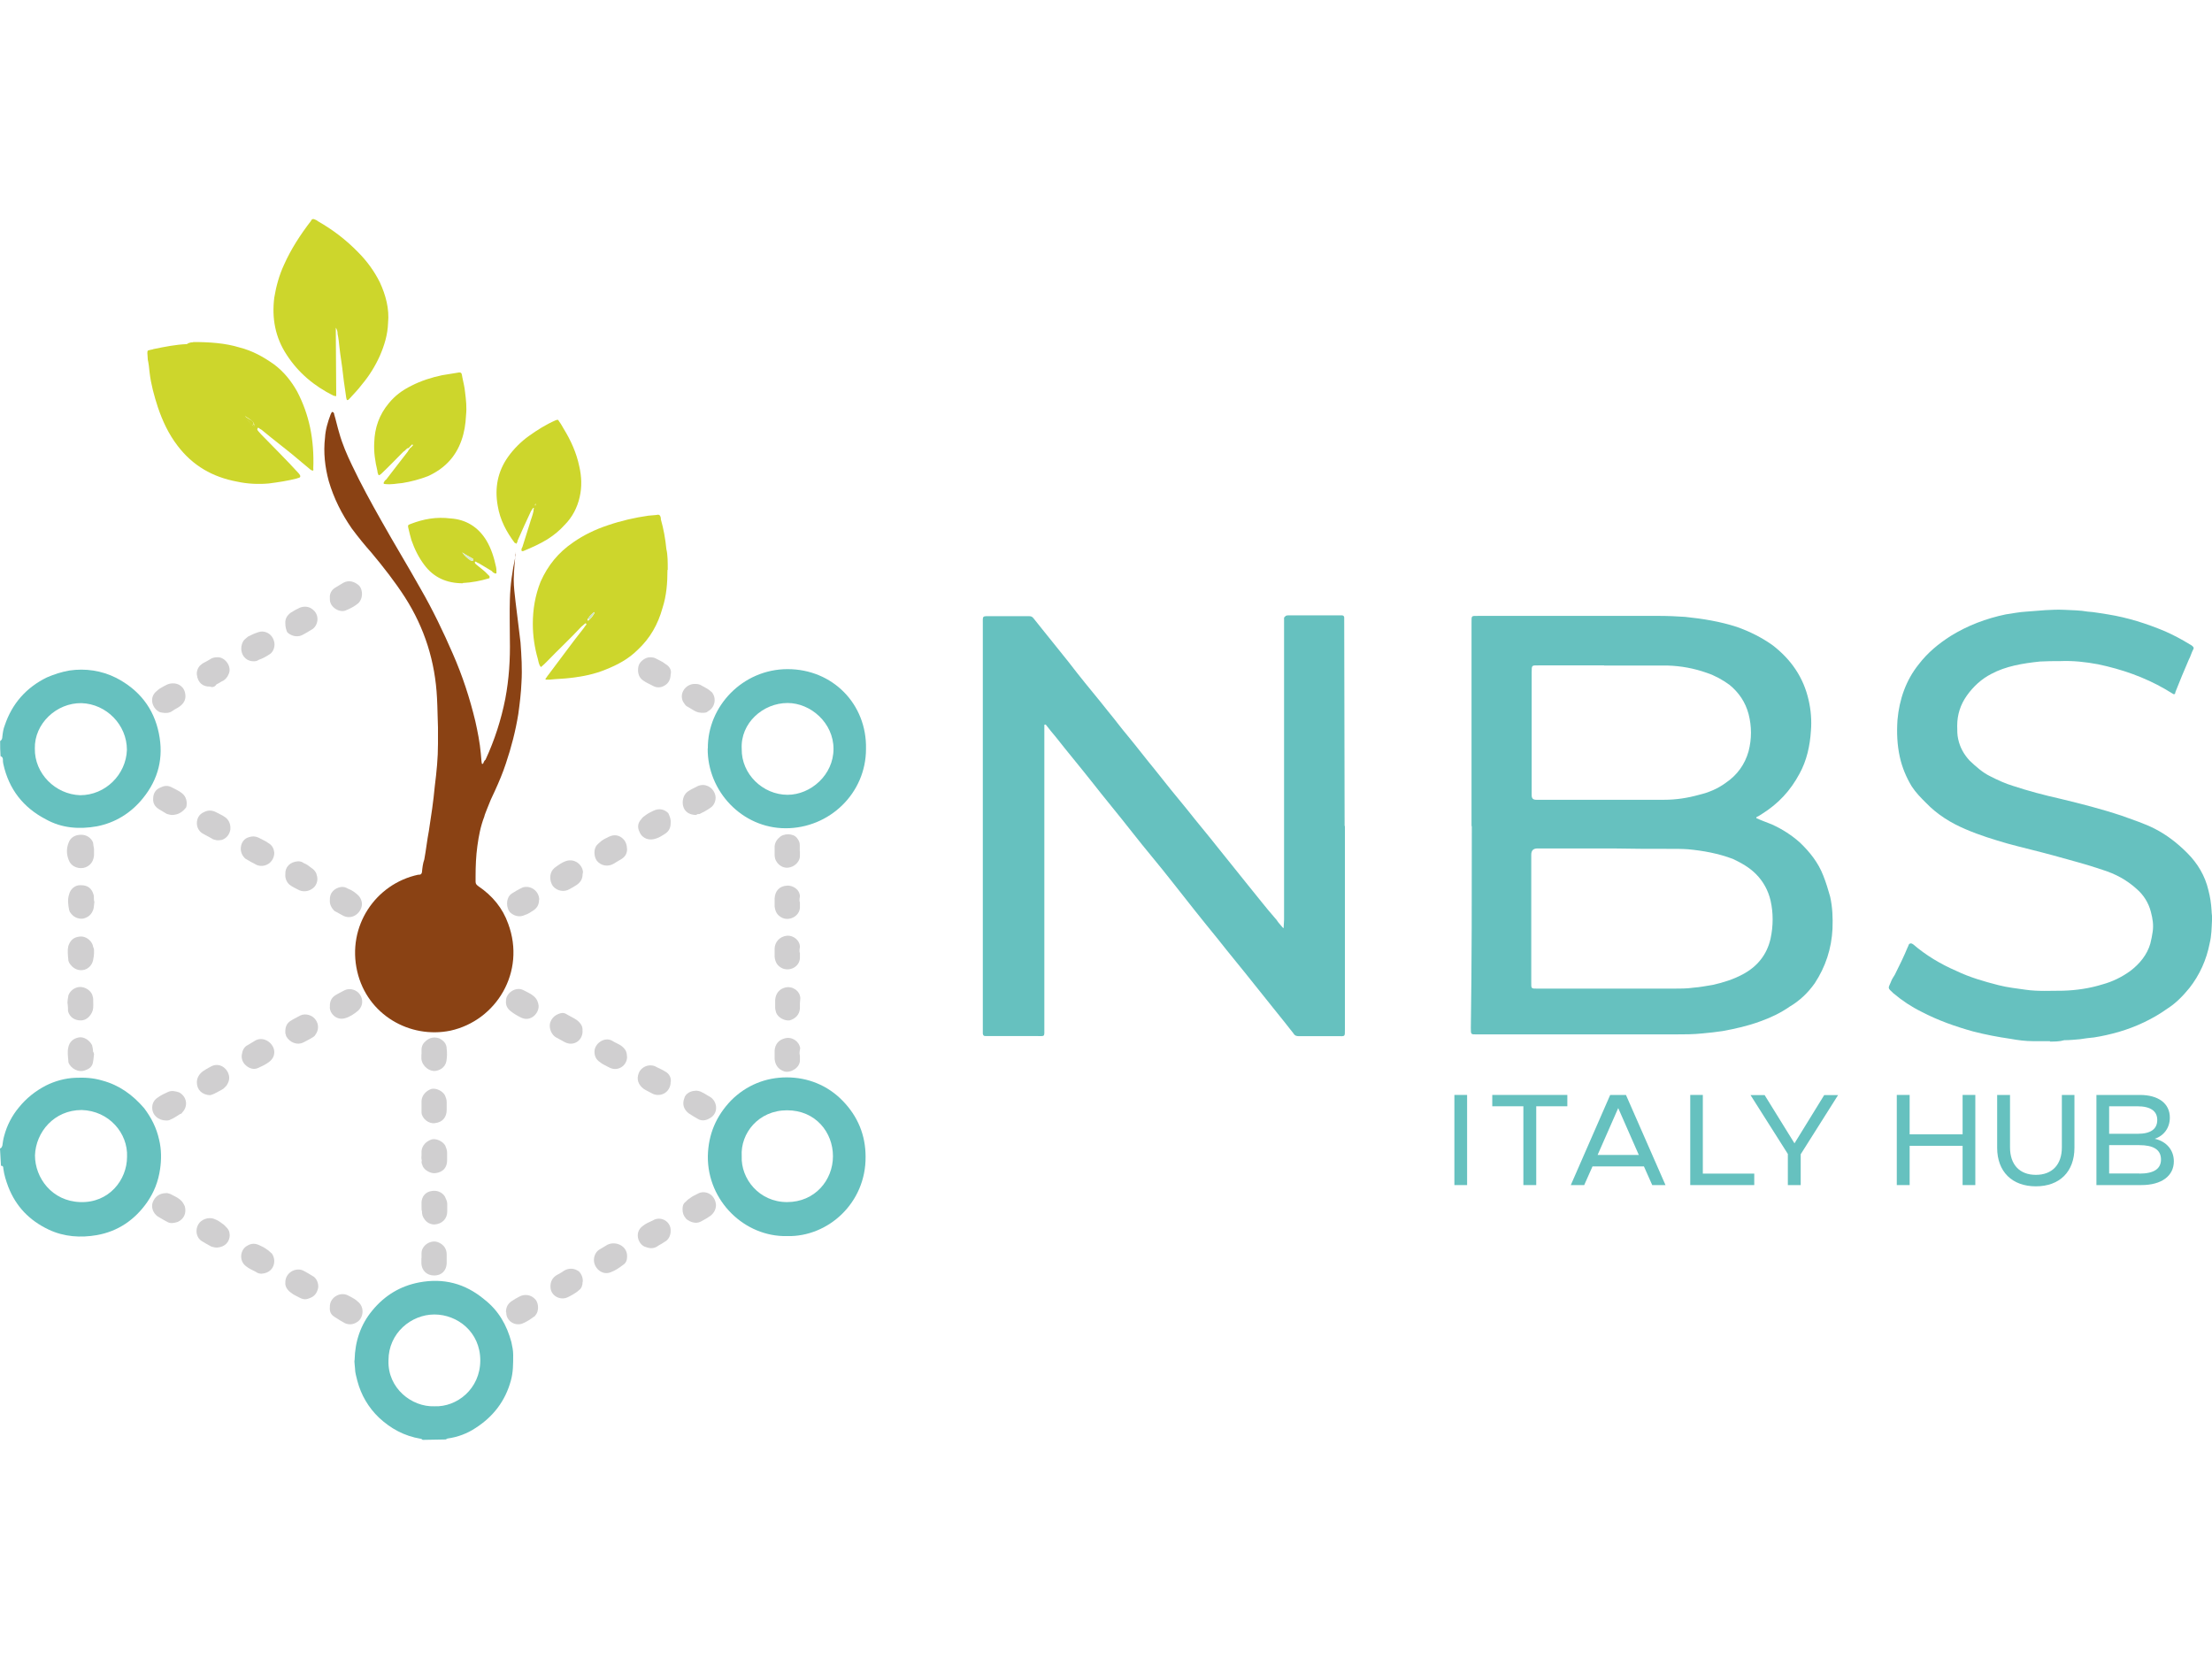 <?xml version="1.0" encoding="utf-8"?>
<svg xmlns="http://www.w3.org/2000/svg" id="Livello_1" data-name="Livello 1" width="160" height="120" viewBox="0 0 160 120">
  <defs>
    <style>
      .cls-1 {
        fill: #8a4214;
      }

      .cls-2 {
        isolation: isolate;
      }

      .cls-3 {
        fill: #cdd62c;
      }

      .cls-4 {
        fill: #daead0;
      }

      .cls-5 {
        fill: #cde3c0;
      }

      .cls-6 {
        fill: #d0cfd0;
      }

      .cls-7 {
        fill: #66c1bf;
      }
    </style>
  </defs>
  <g>
    <path class="cls-7" d="M106.44,59.75v-14.7c0-.53-.03-.5.46-.5h13.17c.6,0,1.23.03,1.82.07,1.26.13,2.52.33,3.75.73.93.33,1.79.76,2.59,1.33,1.33,1.03,2.22,2.32,2.59,3.95.17.73.23,1.49.17,2.22-.07,1.09-.3,2.16-.83,3.12-.66,1.23-1.53,2.16-2.69,2.89-.13.07-.23.17-.4.23,0,0-.03.03-.03.07s.03.03.03.03c.36.17.76.3,1.13.46.73.33,1.39.76,1.99,1.29.73.7,1.33,1.46,1.69,2.39.2.5.36,1.03.5,1.53.17.76.2,1.53.17,2.32-.07,1.43-.5,2.75-1.29,3.95-.5.7-1.09,1.26-1.82,1.69-.66.46-1.39.8-2.12,1.06-.9.33-1.79.53-2.72.7-.5.07-.96.13-1.46.17-.66.07-1.29.07-1.96.07h-14.33c-.46,0-.46.03-.46-.46.07-4.71.07-9.66.07-14.6h0ZM116.63,61.37h-5.41c-.3,0-.46.13-.46.46v9.22c0,.46-.03.46.46.46h9.79c.5,0,1.03,0,1.49-.07.46-.03.93-.13,1.39-.2.76-.17,1.49-.4,2.16-.76,1.06-.56,1.76-1.43,2.02-2.59.2-.93.2-1.86,0-2.75-.17-.73-.53-1.39-1.06-1.92-.5-.5-1.06-.8-1.66-1.09-1.06-.4-2.16-.6-3.25-.7-.4-.03-.86-.03-1.26-.03-1.43,0-2.82,0-4.21-.03h0ZM116.03,48.13h-4.74c-.5,0-.5-.03-.5.5v8.89c0,.23.1.33.33.33h9.26c.86,0,1.69-.13,2.52-.36.7-.17,1.33-.43,1.92-.86.83-.56,1.39-1.33,1.66-2.29.23-.9.23-1.79,0-2.69-.23-.86-.7-1.56-1.39-2.12-.5-.36-1.03-.66-1.63-.86-.93-.33-1.86-.5-2.85-.53h-4.58Z"/>
    <path class="cls-7" d="M97.28,59.75v14.7c0,.56.03.5-.53.5h-2.79c-.17,0-.3-.03-.4-.2-.96-1.23-1.92-2.39-2.89-3.62-.86-1.09-1.76-2.16-2.59-3.22-1.09-1.33-2.19-2.72-3.28-4.11-.96-1.23-1.96-2.39-2.92-3.62s-1.96-2.42-2.92-3.65c-.86-1.09-1.76-2.16-2.59-3.22-.23-.27-.5-.6-.73-.9h-.07l-.03.03v21.9c0,.7.07.6-.6.6h-3.65c-.13,0-.17-.03-.2-.17v-29.6c0-.66-.07-.6.6-.6h2.75c.13,0,.23.03.33.17.17.23.36.43.56.7.86,1.09,1.76,2.16,2.59,3.25.73.93,1.49,1.82,2.22,2.75.5.6.96,1.23,1.46,1.82.66.8,1.26,1.59,1.92,2.39.76.96,1.56,1.96,2.36,2.92.73.93,1.49,1.82,2.22,2.75.73.9,1.43,1.79,2.16,2.69.66.8,1.29,1.63,1.96,2.39.07.07.17.2.23.3.3.36.4.5.4.4,0-.2.03-.4.03-.56v-21.87s.07-.07.13-.13c.07-.03.13-.03.2-.03h3.85c.07,0,.17.03.17.17l.03,15.06h0Z"/>
    <path class="cls-7" d="M148.28,75.31h-1.23c-.53,0-1.09-.07-1.63-.17-.9-.13-1.79-.3-2.69-.53-1.29-.36-2.55-.8-3.75-1.43-.73-.36-1.39-.8-2.02-1.33,0,0-.03,0-.03-.03-.4-.36-.36-.33-.17-.76.07-.2.17-.36.3-.56.33-.66.66-1.33.93-1.99.03-.03.03-.07.07-.17.07-.13.2-.13.33-.03.93.8,1.99,1.43,3.12,1.92.96.46,1.99.76,3.05,1.03.66.17,1.29.23,1.96.33.9.13,1.82.07,2.72.07.96-.03,1.92-.17,2.85-.46.73-.2,1.39-.53,1.99-.96.7-.53,1.23-1.19,1.46-1.99.07-.3.13-.56.17-.86.07-.5,0-.93-.13-1.43-.17-.66-.53-1.23-1.03-1.66-.73-.66-1.53-1.09-2.49-1.39-1.16-.4-2.36-.7-3.52-1.03-1.09-.3-2.22-.56-3.32-.86-1.03-.3-2.02-.6-3.02-1.03-1.09-.46-2.06-1.06-2.89-1.92-.36-.36-.73-.73-1.03-1.19-.4-.66-.7-1.39-.86-2.12-.2-.9-.23-1.79-.17-2.69.13-1.46.6-2.85,1.53-4.01.66-.86,1.43-1.49,2.32-2.06,1.23-.76,2.55-1.26,3.98-1.56.5-.07.96-.17,1.49-.2.93-.07,1.82-.17,2.75-.13.56.03,1.13.03,1.69.13.5.03.96.13,1.46.2,1.43.23,2.79.66,4.15,1.23.6.27,1.16.56,1.76.93.07.03.13.07.2.13.07.07.13.13.07.23-.13.23-.2.53-.33.76-.33.76-.66,1.56-.96,2.32,0,.03-.03.07-.03.13-.03.03-.07.07-.13.03-.2-.13-.4-.23-.6-.36-1.49-.86-3.12-1.43-4.84-1.79-.9-.17-1.82-.27-2.75-.23-.5,0-.96,0-1.46.03-1.23.13-2.46.33-3.52.9-.7.36-1.29.9-1.76,1.56s-.7,1.39-.7,2.19c0,.33,0,.66.07.96.13.6.4,1.09.83,1.56.46.43.93.86,1.49,1.13.53.27,1.09.53,1.66.7,1.09.36,2.22.66,3.42.93,1.49.36,2.95.73,4.45,1.23.83.3,1.63.56,2.36.93.9.46,1.66,1.06,2.36,1.76.76.76,1.29,1.66,1.53,2.69.13.5.2.96.23,1.49,0,.23.07.5.03.7-.03.56-.03,1.09-.17,1.66-.23,1.19-.73,2.29-1.46,3.22-.46.56-.96,1.09-1.59,1.49-1.06.76-2.29,1.33-3.52,1.69-.6.17-1.16.3-1.79.4-.33.03-.66.07-1.03.13-.36.03-.73.07-1.13.07-.33.1-.7.1-1.03.1h0Z"/>
  </g>
  <path class="cls-7" d="M0,83.07c.13-.03.13-.13.17-.2.03-.23.07-.5.13-.7.2-.76.56-1.46,1.06-2.06.53-.66,1.19-1.19,1.96-1.59.66-.33,1.39-.53,2.12-.56.66-.03,1.29,0,1.96.2,1.23.33,2.19,1.03,3.02,1.99.53.7.9,1.43,1.09,2.29.17.7.17,1.43.07,2.12-.13.9-.43,1.66-.93,2.39-.9,1.29-2.12,2.12-3.65,2.39-1.16.2-2.36.13-3.48-.4-1.39-.66-2.36-1.66-2.92-3.09-.17-.46-.3-.86-.36-1.33,0-.13-.03-.2-.17-.2L0,83.07h0ZM9.19,83.67c.07-1.69-1.29-3.32-3.28-3.38-1.99,0-3.32,1.59-3.38,3.28,0,1.63,1.23,3.32,3.28,3.38,2.06.07,3.38-1.59,3.38-3.28Z"/>
  <path class="cls-7" d="M0,53.61c.13-.07.17-.2.17-.33.03-.27.07-.56.17-.8.53-1.59,1.56-2.75,3.05-3.48.53-.23,1.06-.4,1.63-.5,1.16-.17,2.32,0,3.38.53,1.66.86,2.72,2.19,3.09,4.01.36,1.76-.03,3.32-1.16,4.71-.86,1.06-1.99,1.76-3.32,2.02-1.29.23-2.55.13-3.68-.5-1.66-.86-2.69-2.19-3.09-4.01-.03-.13-.03-.2-.03-.33,0-.07-.03-.2-.17-.23-.03-.36-.03-.73-.03-1.09h0ZM2.52,54.14c-.03,1.82,1.49,3.32,3.28,3.38,1.82,0,3.32-1.49,3.38-3.28,0-1.82-1.49-3.32-3.28-3.38-1.82-.03-3.42,1.49-3.38,3.28Z"/>
  <path class="cls-7" d="M30.56,104.14s-.07-.07-.13-.07c-1.19-.2-2.16-.73-3.02-1.53-.76-.73-1.29-1.63-1.56-2.65-.07-.3-.17-.6-.17-.9,0-.13-.03-.2-.03-.33,0-.07-.03-.2,0-.3.03-1.33.43-2.55,1.29-3.58.9-1.09,2.02-1.76,3.38-2.02,1.76-.33,3.32.07,4.71,1.23,1.03.8,1.63,1.86,1.96,3.09.07.33.13.6.13.93,0,.66,0,1.26-.17,1.86-.4,1.46-1.26,2.59-2.55,3.42-.6.4-1.29.66-2.02.76-.03,0-.07.03-.13.07l-1.69.03h0ZM31.42,101.72c1.63.07,3.32-1.26,3.32-3.32s-1.66-3.32-3.32-3.32-3.32,1.33-3.32,3.32c-.07,2.02,1.69,3.38,3.32,3.32Z"/>
  <path class="cls-1" d="M37.29,39.97c-.03.6-.13,1.26-.13,1.96,0,.53.07,1.06.13,1.59.13.96.23,1.96.36,2.95.07.96.13,1.92.07,2.89-.03.76-.13,1.56-.23,2.29-.2,1.23-.5,2.39-.9,3.58-.23.7-.5,1.33-.8,1.99-.2.4-.4.86-.56,1.29-.07.2-.17.4-.2.56-.27.7-.4,1.39-.5,2.12s-.13,1.46-.13,2.22v.36c0,.17.07.23.2.33,1.03.7,1.76,1.59,2.16,2.72,1.29,3.48-.86,7-4.18,7.73-2.92.6-6.01-1.13-6.74-4.28-.76-3.28,1.33-6.34,4.41-7h.07c.13,0,.17-.07.2-.17.03-.33.07-.66.17-.93.13-.7.2-1.39.33-2.06.17-1.09.33-2.16.43-3.25.13-1.03.23-2.02.23-3.05v-1.19c-.03-.7-.03-1.39-.07-2.12-.13-2.65-.9-5.08-2.32-7.3-.73-1.13-1.56-2.19-2.42-3.22-.5-.56-.96-1.13-1.43-1.76-.73-1.06-1.29-2.16-1.66-3.42-.27-1-.4-2.06-.27-3.15.03-.56.2-1.13.4-1.66.03-.07.07-.17.13-.2.07.03.13.07.13.17.13.43.23.9.36,1.33.23.83.56,1.59.93,2.36.66,1.39,1.39,2.72,2.12,4.01.93,1.66,1.92,3.28,2.85,4.94.86,1.49,1.63,3.09,2.32,4.68.7,1.59,1.23,3.22,1.63,4.88.17.76.33,1.56.4,2.36.03.23.03.5.07.7,0,.02.01.03.03.03.03.03.07-.03.07-.03.03-.07.07-.2.17-.27.66-1.43,1.13-2.89,1.43-4.41.27-1.43.36-2.85.33-4.31,0-.93-.03-1.92,0-2.85.03-1.06.17-2.06.4-3.12-.07-.1.03-.23,0-.3h0Z"/>
  <path class="cls-3" d="M13.97,24.74c1.16,0,2.32.07,3.38.4.9.23,1.69.66,2.49,1.23.7.53,1.23,1.19,1.66,1.96.43.83.73,1.66.93,2.59.2.96.27,1.96.23,2.95,0,.07.03.17-.03.17-.03,0-.13-.03-.17-.07-.2-.17-.4-.33-.6-.5-.96-.83-1.99-1.59-2.95-2.39-.07-.03-.13-.07-.2-.13h-.07s-.03.07-.03.13c.07.13.17.2.27.33.5.5.93.96,1.43,1.46.43.43.86.9,1.26,1.33.03.03.07.07.13.17.03.07.03.13-.03.17s-.13.03-.2.07c-.66.17-1.33.27-2.02.36-.76.07-1.56.03-2.29-.13-1.79-.33-3.22-1.16-4.31-2.59-.66-.86-1.09-1.79-1.43-2.79-.27-.83-.5-1.66-.6-2.52-.03-.33-.07-.66-.13-.93,0-.17-.03-.33-.03-.46,0-.17,0-.2.17-.23.07-.03.2-.03.27-.07.83-.17,1.63-.33,2.42-.36.17-.13.36-.13.46-.13h0ZM18.28,30.78s.07.07.13.03c.03-.03,0-.07-.03-.13-.03-.17-.2-.23-.27-.33-.13-.07-.23-.17-.36-.23-.07-.03,0,.07.23.33.07.13.2.2.3.33h0Z"/>
  <path class="cls-3" d="M48.28,41.23c0,.93-.07,1.86-.36,2.75-.33,1.19-.9,2.19-1.79,3.02-.66.66-1.46,1.09-2.32,1.43-.8.33-1.63.5-2.49.6-.53.07-1.03.07-1.56.13h-.27s-.07-.07-.03-.07c.07-.07.13-.2.2-.27.86-1.13,1.69-2.29,2.59-3.42.03-.07.13-.17.17-.23,0,0,0-.03-.03-.07,0,0-.03-.03-.07,0-.07.07-.2.17-.27.23-.8.86-1.66,1.66-2.49,2.52-.17.17-.27.27-.43.4-.17-.17-.17-.4-.23-.6-.23-.8-.36-1.66-.36-2.52,0-1.06.17-2.06.56-3.05.53-1.19,1.29-2.12,2.36-2.85.76-.53,1.59-.93,2.49-1.23.96-.33,1.96-.56,2.95-.7.23-.03.5-.03.7-.07.07,0,.13.03.17.13s.03.13.03.2c.2.7.33,1.43.4,2.16.1.4.1.93.1,1.49h0ZM42.57,44.88s.03-.01.03-.03c.17-.13.3-.33.4-.5v-.07h-.03c-.17.13-.33.27-.4.43l-.03.03s-.07.03-.03.13c.03.07.07,0,.07,0h0Z"/>
  <path class="cls-3" d="M24.29,23.71v.4c0,1.46.03,2.92.03,4.38v.13s-.03.07-.07.03c-.03,0-.07-.03-.13-.03-1.39-.7-2.52-1.63-3.38-2.95-.83-1.26-1.09-2.65-.9-4.15.13-.8.36-1.63.7-2.36.5-1.13,1.19-2.19,1.96-3.19,0-.03.03-.03.03-.07.1-.07.13-.07.23-.03s.17.07.23.13c1.06.6,2.02,1.33,2.89,2.22.66.66,1.19,1.39,1.59,2.19.43.93.7,1.92.6,2.95-.03.86-.27,1.63-.6,2.39-.33.73-.76,1.43-1.29,2.06-.27.36-.6.7-.93,1.06-.03.03-.07.07-.13.07s-.03-.07-.07-.13c-.07-.56-.17-1.09-.23-1.66-.07-.7-.2-1.39-.27-2.06-.03-.33-.07-.66-.13-.93,0-.17-.03-.3-.13-.46h0Z"/>
  <path class="cls-7" d="M51.2,54.14c-.03-3.05,2.52-5.74,5.77-5.74s5.74,2.52,5.67,5.77c0,3.22-2.65,5.74-5.81,5.74s-5.67-2.69-5.64-5.77ZM53.65,54.17c-.03,1.82,1.53,3.32,3.32,3.32,1.66,0,3.32-1.43,3.32-3.32s-1.66-3.32-3.32-3.32c-1.79,0-3.42,1.46-3.32,3.32Z"/>
  <path class="cls-7" d="M56.94,89.41c-3.09.07-5.77-2.55-5.74-5.77.03-1.59.6-2.92,1.69-4.05,1.09-1.09,2.49-1.66,4.01-1.66s2.95.56,4.05,1.69,1.66,2.49,1.66,4.05c.03,3.35-2.72,5.81-5.67,5.74h0ZM53.65,83.63c-.07,1.63,1.26,3.32,3.28,3.32s3.32-1.59,3.32-3.32-1.26-3.32-3.32-3.32-3.38,1.66-3.28,3.32Z"/>
  <path class="cls-3" d="M29.5,32.41c-.13.07-.2.2-.33.27-.53.53-1.03,1.06-1.56,1.56-.03.03-.07.07-.17.13-.03,0-.07,0-.07-.03-.03-.07-.07-.17-.07-.27-.17-.7-.27-1.39-.23-2.06.03-1.06.36-2.02,1.06-2.85.43-.53.96-.93,1.63-1.26.7-.36,1.46-.6,2.22-.76.4-.07.8-.13,1.23-.2.13,0,.17.03.2.17,0,.03.03.13.03.17.07.36.17.73.2,1.09.07.56.13,1.09.07,1.66-.03.66-.13,1.26-.33,1.82-.43,1.23-1.26,2.06-2.42,2.59-.6.23-1.23.4-1.86.5-.4.03-.8.13-1.26.07-.07,0-.13-.03-.07-.13.03-.07.07-.13.17-.2.53-.7,1.03-1.33,1.56-2.02.03-.07.07-.13.13-.2.03-.03.03-.07.07-.07l.17-.17s0-.03-.03-.07h-.03l-.17.17c-.07.07-.07.1-.13.1h0Z"/>
  <path class="cls-3" d="M37.36,39.34s-.07-.07-.13-.07c-.6-.8-1.06-1.66-1.23-2.69-.23-1.29,0-2.49.76-3.55.4-.56.93-1.09,1.49-1.49.6-.43,1.23-.83,1.92-1.13.17-.07.2-.07.27.07.13.17.23.36.33.53.53.86.93,1.76,1.13,2.72.17.73.2,1.49.03,2.22-.17.76-.53,1.46-1.09,2.02-.36.4-.76.73-1.23,1.03-.53.33-1.13.6-1.76.86-.03,0-.07.03-.13-.03v-.07c0-.07.03-.13.07-.2.17-.56.36-1.13.53-1.69.07-.27.2-.56.27-.9,0-.07,0-.13.03-.2,0,0,0-.03-.03-.03h-.03c-.03.07-.13.17-.17.27-.33.7-.66,1.43-.96,2.12.03.07-.07.13-.07.2h0ZM38.69,36.52s.03.03.03.07c0-.03.03-.07.03-.13l-.03-.03s0,.07-.03.1h0Z"/>
  <path class="cls-3" d="M33.48,42.19c-1.19,0-2.12-.43-2.79-1.33-.4-.53-.7-1.13-.93-1.79-.07-.27-.17-.6-.23-.9-.03-.17-.03-.2.17-.27.93-.36,1.86-.53,2.89-.4,1.09.07,1.99.6,2.59,1.59.36.6.56,1.26.7,1.92.03.13.03.27.03.4,0,.03,0,.07-.03.07h-.07c-.07-.03-.17-.07-.23-.17-.33-.2-.6-.36-.93-.56-.07-.03-.17-.07-.23-.13,0,0-.03,0-.07.03v.07c.03.07.13.13.17.17.23.2.53.4.76.66l.13.13v.13s-.03.03-.07.03c-.56.17-1.23.3-1.86.33h0ZM33.44,39.97c.17.23.36.4.6.56.03.03.07.03.13.03s.03,0,.07-.03v-.07s-.03-.07-.07-.07c-.23-.13-.5-.27-.73-.43h0Z"/>
  <path class="cls-6" d="M12.04,81.05c-.6,0-1.03-.4-1.03-.93,0-.3.13-.56.4-.73.23-.17.5-.3.73-.4.27-.13.53-.07.83.03.53.3.66.96.23,1.43-.03.03-.07.13-.17.13-.23.13-.43.3-.7.4-.1.07-.23.07-.3.07h0Z"/>
  <path class="cls-6" d="M15.2,79.22c-.6-.03-.96-.4-.96-.93,0-.33.17-.6.43-.8.2-.13.36-.23.56-.33.56-.33,1.13.03,1.29.5.13.33.03.6-.13.86-.07.07-.17.17-.23.23-.2.13-.43.23-.66.36-.1.03-.2.1-.3.1h0Z"/>
  <path class="cls-6" d="M16.62,89.31c0,.53-.36.9-.93.93-.13,0-.27-.03-.4-.07-.23-.13-.43-.23-.7-.4-.33-.2-.53-.73-.23-1.23.17-.3.7-.56,1.16-.36.2.07.4.2.56.33.13.07.2.17.33.3s.2.3.2.5h0Z"/>
  <path class="cls-6" d="M6.8,61.54v.33c-.03.36-.2.7-.6.86s-1.03.03-1.23-.53c-.17-.4-.17-.86,0-1.26.13-.36.46-.56.9-.56.4,0,.73.23.86.56.03.17.03.3.07.46v.13h0Z"/>
  <path class="cls-6" d="M19.84,76.1c0,.33-.17.56-.4.73s-.5.3-.73.4c-.33.17-.66.07-.93-.17-.23-.2-.36-.53-.27-.86.03-.23.17-.5.4-.6.2-.13.4-.23.6-.36.63-.3,1.33.27,1.33.86h0Z"/>
  <path class="cls-6" d="M12.04,86.29s.17.03.27.07c.23.13.5.23.7.4.17.13.27.3.36.5.13.5-.07.93-.53,1.13-.23.07-.5.13-.73,0s-.43-.23-.7-.4c-.33-.23-.5-.66-.36-1.03.17-.43.5-.66,1-.66h0Z"/>
  <path class="cls-6" d="M6.8,68.97c0,.13-.03.3-.07.5-.17.7-.96.93-1.49.46-.17-.17-.3-.33-.3-.53-.03-.33-.07-.66,0-.96.13-.4.36-.66.86-.7.36-.03.76.23.9.6.03.07.03.17.07.23s.03.23.03.4h0Z"/>
  <path class="cls-6" d="M30.49,79.98v-.36c.03-.4.33-.73.73-.86.36-.07.8.17.96.46.07.17.13.3.13.5v.56c0,.5-.27.9-.86.96-.43.07-.93-.33-.96-.76v-.5h0Z"/>
  <path class="cls-6" d="M6.83,65.22c-.03.17-.03.36-.07.53-.13.4-.36.6-.76.7-.4.03-.7-.13-.93-.46-.03-.03-.03-.07-.07-.17-.07-.36-.13-.76,0-1.13.07-.33.4-.7.86-.66.46,0,.76.2.9.66.03.07.03.13.03.2,0,.1,0,.23.03.33t0,0h0Z"/>
  <path class="cls-6" d="M6.8,76.27c-.03.17-.03.36-.07.53-.03.3-.23.5-.53.6-.53.23-1.06-.13-1.23-.5-.03-.07-.03-.13-.03-.2-.03-.33-.07-.66,0-.93.07-.4.36-.66.76-.73.33-.07.76.17.96.56.03.13.07.3.07.46.07.1.07.2.07.2h0Z"/>
  <path class="cls-6" d="M30.49,76.27v-.33c0-.3.13-.5.33-.66.27-.23.6-.3.96-.17.33.17.53.4.53.76.03.23.03.5,0,.73-.03.53-.4.8-.8.86-.4.07-.96-.3-1.03-.86v-.33h0Z"/>
  <path class="cls-6" d="M50.3,78.89c.17,0,.33.03.5.13.17.07.33.2.53.3.53.3.66,1.09.13,1.49-.3.2-.56.3-.9.17-.23-.13-.53-.3-.76-.46-.36-.3-.46-.66-.3-1.09.07-.3.43-.53.8-.53h0Z"/>
  <path class="cls-6" d="M30.49,83.63v-.36c.03-.4.33-.73.76-.86.36-.07.8.17.96.46.07.17.13.33.13.5v.56c0,.5-.27.86-.86.93-.33.03-.76-.2-.9-.5-.03-.13-.13-.23-.07-.4-.03-.1-.03-.2-.03-.33h0Z"/>
  <path class="cls-6" d="M23.86,65.09c-.03-.53.36-.86.8-.93.2-.03.36.03.53.13.2.07.4.2.56.33.23.17.4.4.43.73.03.56-.6,1.23-1.33.9-.23-.13-.43-.23-.66-.36-.23-.23-.36-.5-.33-.8h0Z"/>
  <path class="cls-6" d="M49.37,87.48c0-.2.03-.4.2-.53.13-.13.2-.2.36-.3.17-.13.33-.2.53-.3.5-.3,1.26,0,1.33.8,0,.3-.13.56-.36.76-.23.17-.5.33-.76.46-.33.17-.76.03-1.03-.2-.2-.23-.27-.43-.27-.7h0Z"/>
  <path class="cls-6" d="M38.99,65.09c0,.33-.13.56-.36.73-.2.13-.43.3-.66.36-.4.2-.8.07-1.09-.2-.27-.33-.27-.93,0-1.23l.03-.03c.13-.13.73-.46.9-.53.56-.17,1.13.23,1.19.8v.1h0Z"/>
  <path class="cls-6" d="M42.14,63.23c0,.33-.13.56-.4.76-.2.13-.36.23-.56.33-.33.2-.86.17-1.19-.23-.23-.33-.27-.86,0-1.19.03-.03.07-.07.13-.13.27-.2.53-.4.86-.5.56-.17,1.13.23,1.19.8l-.03.17h0Z"/>
  <path class="cls-6" d="M4.88,72.59c0-.2.03-.4.07-.6.13-.36.5-.6.86-.6.33,0,.73.23.86.56.03.13.07.2.07.33,0,.3.03.56-.03.8-.13.4-.46.73-.86.73-.46,0-.8-.23-.93-.66,0-.17,0-.36-.03-.56h0Z"/>
  <path class="cls-6" d="M20.64,74.71c-.03-.46.13-.73.43-.9.2-.13.43-.23.66-.36.36-.17.86-.03,1.09.3.27.36.23.8-.03,1.13-.03.07-.13.13-.2.17-.2.13-.43.23-.66.36-.4.2-.96.03-1.23-.46,0-.03-.03-.07-.03-.13-.03-.03-.03-.1-.03-.1h0Z"/>
  <path class="cls-6" d="M42.14,74.58c0,.7-.66,1.13-1.29.8-.23-.13-.43-.23-.66-.36-.27-.17-.5-.6-.4-1.03.13-.4.4-.6.76-.7.13-.03.23-.03.36.03.27.17.6.3.86.5.27.23.4.46.36.76h0Z"/>
  <path class="cls-6" d="M36.6,94.88c0-.36.17-.6.4-.76.2-.13.36-.23.56-.33.36-.2.86-.17,1.19.23.23.3.23.86-.03,1.13-.03.03-.03.07-.07.07-.27.2-.56.4-.9.53-.56.17-1.13-.23-1.13-.8l-.03-.07h0Z"/>
  <path class="cls-6" d="M42.14,92.73c0,.23-.07.46-.27.6-.17.17-.73.5-.96.56-.53.13-1.06-.23-1.09-.76-.03-.4.13-.73.5-.93.17-.07.33-.2.5-.3.36-.2.73-.17,1.06.07.2.2.3.5.27.76h0Z"/>
  <path class="cls-6" d="M57.86,76.34v.36c0,.53-.66.93-1.13.8-.5-.17-.66-.53-.7-.9v-.6c.03-.5.33-.8.76-.9.5-.13,1.03.23,1.09.73-.03.13-.07.33-.03.5h0Z"/>
  <path class="cls-6" d="M19.84,91.2c0,.53-.36.9-.93.93-.13,0-.27-.03-.4-.13-.23-.13-.5-.23-.7-.4-.56-.4-.43-1.23.07-1.49.27-.17.56-.2.9-.03.17.07.36.17.53.3.13.07.23.2.36.3.07.1.17.3.17.53h0Z"/>
  <path class="cls-6" d="M48.51,89.04c0,.36-.17.66-.46.8-.17.13-.36.2-.53.33-.3.17-.56.13-.9,0-.5-.23-.73-1.06-.13-1.49.2-.17.5-.3.73-.4.56-.36,1.33.07,1.29.76h0Z"/>
  <path class="cls-6" d="M30.49,87.28v-.33c.03-.4.27-.73.73-.8.36-.07.76.07.96.4.07.17.17.33.17.53v.56c0,.5-.36.9-.93.93-.27,0-.56-.13-.73-.4-.13-.17-.17-.36-.17-.56-.03-.07-.03-.2-.03-.33h0Z"/>
  <path class="cls-6" d="M50.37,58.95c-.5,0-.86-.23-.96-.66-.07-.27-.03-.76.33-1.03.23-.17.5-.27.73-.4.53-.23,1.06.07,1.23.53.17.4-.03.86-.3,1.03-.23.17-.53.33-.8.46-.1,0-.2,0-.23.07h0Z"/>
  <path class="cls-6" d="M48.51,59.55c0,.33-.13.56-.36.73-.2.13-.46.3-.66.36-.5.2-1.03.03-1.23-.46-.17-.33-.13-.66.13-.93.07-.13.2-.2.33-.3.17-.13.33-.2.53-.3.4-.2.8-.13,1.09.17.13.27.2.5.17.73h0Z"/>
  <path class="cls-6" d="M19.84,61.67c0,.7-.66,1.13-1.26.9-.27-.13-.56-.3-.83-.46-.23-.2-.36-.5-.33-.8.03-.36.23-.66.6-.76.23-.07.43-.07.66.03.23.13.5.23.73.4.3.17.4.43.43.7h0Z"/>
  <path class="cls-6" d="M45.36,61.4c0,.33-.13.56-.4.73-.2.13-.4.23-.6.36-.36.2-.86.17-1.19-.23-.23-.33-.23-.86,0-1.13.07-.07.2-.2.33-.3.17-.13.33-.2.53-.3.4-.2.8-.13,1.09.2.17.2.23.43.23.66h0Z"/>
  <path class="cls-6" d="M20.64,63.23c-.03-.5.33-.9.93-.93.13,0,.27.03.4.13.2.07.36.2.53.33.2.13.36.3.4.5.13.36.03.73-.23.96-.27.23-.66.33-1.03.17-.23-.13-.5-.23-.7-.4s-.33-.46-.3-.76h0Z"/>
  <path class="cls-6" d="M57.86,65.29v.36c-.03.6-.7.96-1.23.76-.4-.17-.56-.46-.6-.86v-.56c.03-.53.33-.9.9-.93.36-.03.9.23.93.76,0,.1-.07.27,0,.46h0Z"/>
  <path class="cls-6" d="M23.86,72.75c0-.33.13-.6.4-.76.2-.13.43-.23.66-.36.4-.2.9-.03,1.13.33s.2.8-.13,1.13c-.27.23-.6.46-.96.56-.66.2-1.19-.43-1.09-.9h0Z"/>
  <path class="cls-6" d="M12.48,49.43c.43-.03.9.27.93.86.03.33-.13.6-.4.8-.17.13-.36.2-.53.33-.23.17-.5.17-.73.13-.03,0-.13-.03-.17-.03-.5-.2-.83-.96-.33-1.46.07-.07.2-.17.27-.23.13-.07.27-.17.4-.23.23-.13.4-.17.56-.17h0Z"/>
  <path class="cls-6" d="M57.86,68.94v.36c-.03.6-.66.96-1.23.76-.4-.17-.56-.46-.6-.86v-.56c0-.46.33-.9.9-.96.46-.03.9.33.93.76,0,.17-.07.33,0,.5h0Z"/>
  <path class="cls-6" d="M57.86,72.59v.36c-.03.46-.36.76-.76.86-.33.03-.8-.17-.96-.56-.03-.13-.07-.23-.07-.36v-.56c.03-.46.3-.8.73-.9.5-.13,1.06.23,1.09.76l-.03.4h0Z"/>
  <path class="cls-6" d="M20.64,92.79c-.03-.7.7-1.13,1.26-.9.27.13.53.3.8.46.27.2.4.66.27.96-.13.4-.4.56-.8.66-.17.03-.33-.03-.43-.07-.23-.13-.5-.23-.7-.4-.27-.2-.43-.46-.4-.73h0Z"/>
  <path class="cls-6" d="M36.6,72.42c-.03-.6.73-1.09,1.26-.8.23.13.5.23.7.4.23.17.36.4.4.73.03.53-.56,1.19-1.26.86-.27-.13-.56-.3-.8-.5-.2-.17-.33-.4-.3-.7h0Z"/>
  <path class="cls-6" d="M30.49,91v-.36c0-.56.7-1.03,1.26-.76.36.17.56.46.56.86v.66c-.03.5-.36.86-.9.86s-.9-.36-.93-.86v-.4h0Z"/>
  <path class="cls-6" d="M45.36,76.43c0,.66-.66,1.09-1.26.8-.23-.13-.5-.23-.7-.4-.3-.2-.4-.46-.4-.76,0-.6.73-1.09,1.26-.8.2.13.46.23.66.36.3.23.43.43.43.8h0Z"/>
  <path class="cls-6" d="M23.86,43.26c-.03-.33.13-.6.4-.76.2-.13.4-.23.6-.36.4-.2.8-.07,1.13.23.27.33.27.93-.07,1.26-.27.23-.6.4-.93.53-.43.17-1.13-.23-1.13-.8v-.1h0Z"/>
  <path class="cls-6" d="M15.66,60.77c-.13-.03-.23-.03-.36-.13-.23-.13-.43-.23-.66-.36-.27-.17-.4-.46-.4-.73,0-.36.17-.66.5-.8.23-.13.53-.17.83-.03.23.13.5.23.73.4.27.2.4.53.36.9-.07.36-.27.6-.6.73-.17.03-.23.03-.4.03h0Z"/>
  <path class="cls-6" d="M48.51,78.26c0,.7-.66,1.13-1.29.86-.23-.13-.46-.23-.66-.36-.4-.3-.53-.7-.36-1.13.17-.46.73-.7,1.19-.5.23.13.5.23.7.36.33.17.46.46.43.76h0Z"/>
  <path class="cls-6" d="M12.41,58.95s-.2-.03-.33-.07c-.2-.13-.4-.23-.6-.36-.27-.17-.43-.43-.4-.76,0-.36.17-.66.53-.8.27-.13.53-.17.83,0,.23.13.5.23.7.4.33.23.43.66.33,1.03-.23.3-.53.56-1.06.56h0Z"/>
  <path class="cls-6" d="M23.86,94.55c-.03-.7.73-1.13,1.29-.86.23.13.5.23.73.46.53.4.4,1.23-.07,1.49-.27.17-.56.2-.86.07-.23-.13-.53-.3-.76-.46-.27-.17-.36-.4-.33-.7h0Z"/>
  <path class="cls-6" d="M45.36,90.9c0,.23-.07.46-.3.6-.3.23-.56.4-.9.53s-.66.03-.9-.2c-.5-.5-.3-1.19.07-1.43.2-.13.4-.23.6-.36.6-.3,1.46.07,1.43.86h0Z"/>
  <path class="cls-6" d="M18.38,47.83c-.43.03-.9-.27-.93-.9,0-.23.07-.5.23-.66.07-.07.2-.17.27-.23.17-.07.33-.17.5-.23s.33-.13.5-.13c.36,0,.73.23.86.66.13.36-.03.8-.27.96s-.53.33-.83.43c-.13.1-.27.1-.33.1h0Z"/>
  <path class="cls-6" d="M20.64,45.11c-.03-.36.13-.6.4-.8.2-.13.46-.27.66-.36.36-.13.7-.07.96.17.5.43.33,1.19-.13,1.43-.23.13-.43.27-.7.4-.36.17-.83.03-1.06-.23-.07-.17-.13-.36-.13-.6h0Z"/>
  <path class="cls-6" d="M57.86,61.57v.36c0,.33-.3.7-.7.8-.46.13-.8-.13-.96-.36-.13-.17-.17-.36-.17-.56v-.56c0-.23.13-.5.33-.66.3-.33,1.03-.33,1.29.03.13.17.2.3.2.5v.46h0Z"/>
  <path class="cls-6" d="M15.2,49.66c-.5.03-.9-.27-.96-.86-.03-.23.07-.5.23-.66.07-.07.2-.17.33-.23s.23-.13.36-.2c.17-.13.36-.17.6-.17.53,0,1.06.7.76,1.26-.07.17-.2.33-.36.43-.17.07-.33.2-.5.27-.13.2-.3.23-.46.17h0Z"/>
  <path class="cls-6" d="M50.7,51.55c.1,0,.03,0,0,0-.36,0-.66-.27-.96-.43-.17-.07-.23-.23-.33-.36-.3-.6.17-1.26.8-1.29.2,0,.36,0,.56.13.13.07.23.13.36.2.13.07.23.17.36.27.36.43.23,1.13-.3,1.39-.07.1-.23.1-.5.1h0Z"/>
  <path class="cls-6" d="M48.51,48.76c0,.4-.17.7-.5.86-.23.13-.53.13-.76,0s-.5-.23-.73-.4c-.3-.2-.4-.53-.36-.9.03-.36.3-.6.6-.73.2-.07.46-.07.66.03.23.13.5.23.7.4.3.17.46.43.4.73h0Z"/>
  <path class="cls-3" d="M18.28,30.78c-.13-.07-.23-.2-.33-.33-.23-.23-.33-.36-.23-.33.13.07.23.17.36.23s.27.17.27.33c-.03.03-.07.07-.07.1h0Z"/>
  <path class="cls-3" d="M18.38,30.71s.07.03.03.13c-.03.03-.07,0-.13-.03,0-.07.03-.1.1-.1h0Z"/>
  <path class="cls-5" d="M42.54,44.72c.13-.2.3-.33.4-.43h.03s.03.03,0,.07c-.13.17-.2.36-.4.5.07-.07,0-.1-.03-.13h0Z"/>
  <path class="cls-4" d="M33.44,39.97c.23.17.5.27.73.43.03.03.07.03.07.07v.07s-.03.03-.07.03-.07,0-.13-.03c-.23-.13-.43-.33-.6-.56h0Z"/>
  <g class="cls-2">
    <path class="cls-7" d="M105.2,85.72v-6.52h.92v6.52h-.92Z"/>
  </g>
  <g class="cls-2">
    <path class="cls-7" d="M113.37,79.2v.82h-2.25v5.7h-.93v-5.7h-2.25v-.82h5.44Z"/>
  </g>
  <g class="cls-2">
    <path class="cls-7" d="M119.51,85.72l-.6-1.35h-3.72l-.6,1.35h-.97l2.85-6.52h1.14l2.86,6.52h-.97,0ZM115.56,83.54h2.98l-1.49-3.39-1.49,3.39h0Z"/>
  </g>
  <g class="cls-2">
    <path class="cls-7" d="M122.26,85.72v-6.52h.91v5.69h3.72v.83h-4.64Z"/>
  </g>
  <g class="cls-2">
    <path class="cls-7" d="M132.96,79.2l-2.71,4.29v2.23h-.93v-2.25l-2.7-4.26h1.02l2.16,3.49,2.15-3.49h1.02Z"/>
  </g>
  <g class="cls-2">
    <path class="cls-7" d="M141.96,79.2h.92v6.52h-.92v-2.84h-3.83v2.84h-.93v-6.52h.93v2.85h3.83v-2.85Z"/>
    <path class="cls-7" d="M144.46,83.02v-3.82h.93v3.79c0,1.27.71,1.99,1.87,1.99s1.88-.72,1.88-1.99v-3.79h.91v3.82c0,1.73-1.07,2.79-2.79,2.79s-2.8-1.06-2.8-2.79Z"/>
    <path class="cls-7" d="M157.24,84c0,1.06-.89,1.72-2.35,1.72h-3.25v-6.52h3.14c1.34,0,2.17.61,2.17,1.64,0,.73-.42,1.31-1.09,1.53.84.19,1.38.81,1.38,1.63h0ZM152.56,80.03v1.98h2.07c.96,0,1.41-.36,1.41-1s-.48-.99-1.44-.99h-2.03ZM154.75,84.89c1.07,0,1.56-.36,1.56-1.02,0-.71-.54-1.04-1.58-1.04h-2.17v2.05h2.19Z"/>
  </g>
</svg>